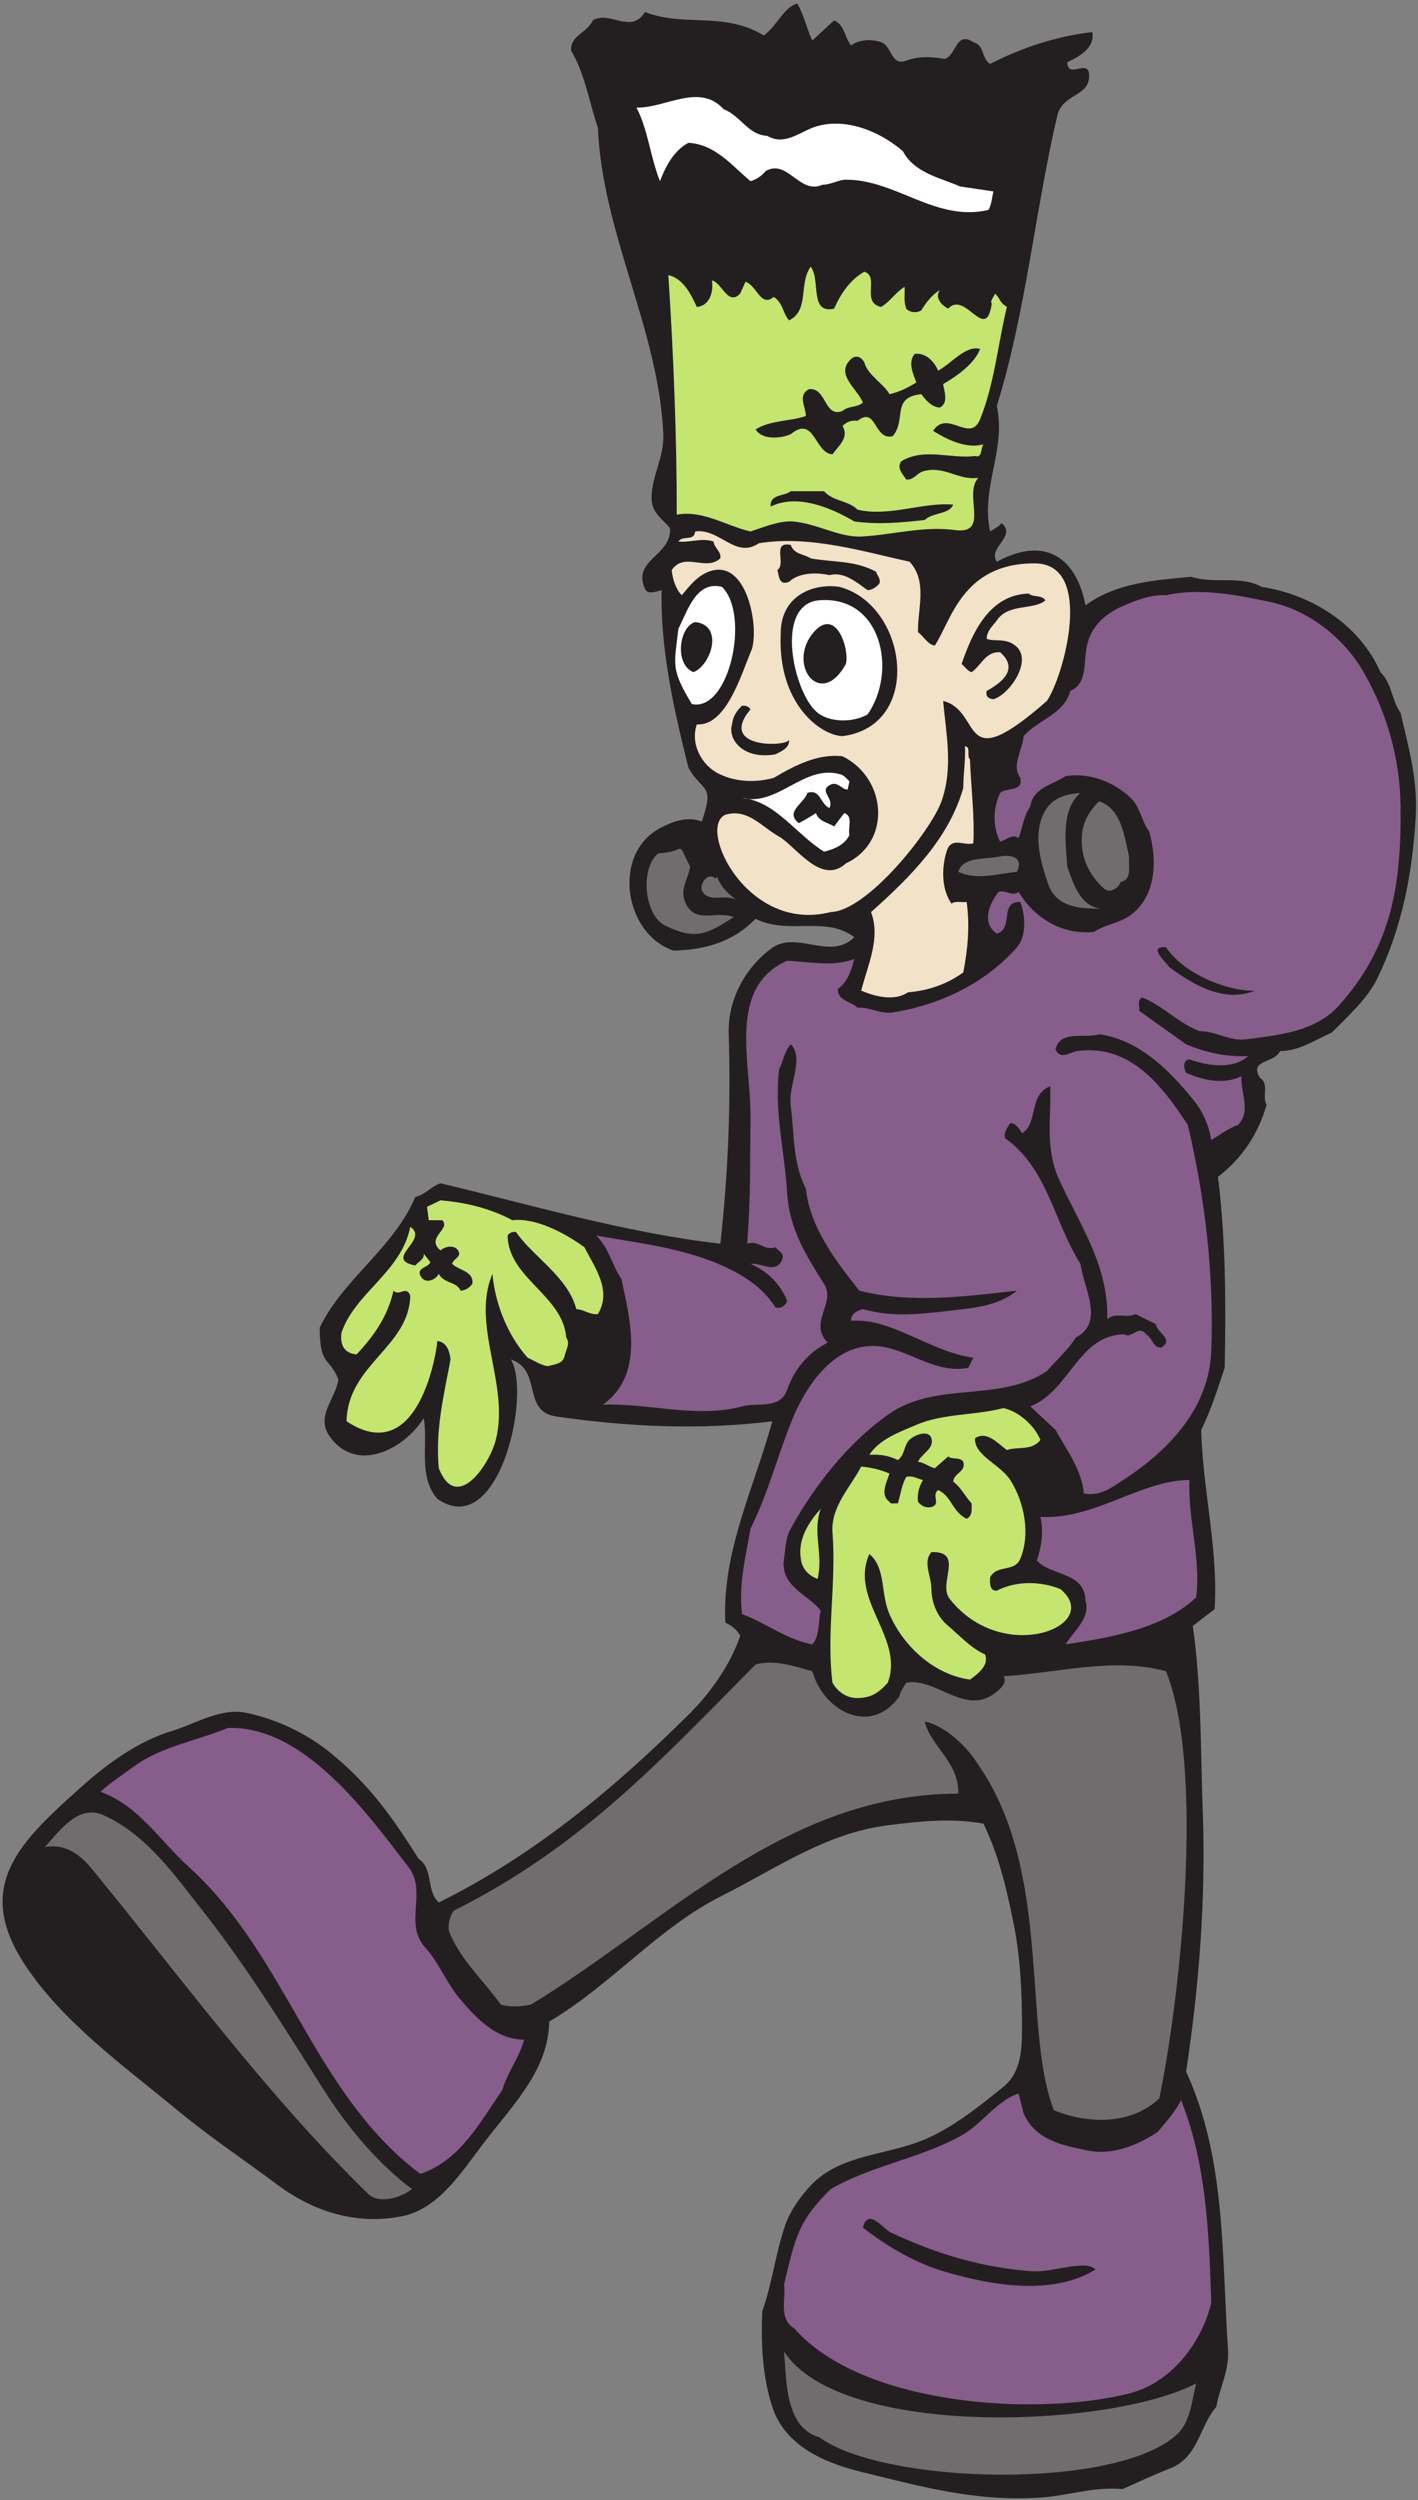 <?xml version="1.0" encoding="UTF-8" standalone="no"?>
<svg
   xmlns:dc="http://purl.org/dc/elements/1.1/"
   xmlns:cc="http://creativecommons.org/ns#"
   xmlns:rdf="http://www.w3.org/1999/02/22-rdf-syntax-ns#"
   xmlns:svg="http://www.w3.org/2000/svg"
   xmlns="http://www.w3.org/2000/svg"
   viewBox="0 0 568 1001.333"
   height="1001.333"
   width="568"
   xml:space="preserve"
   id="svg2"
   version="1.1"><rect x="0" y="0" width="568" height="1001.333" fill="#808080" stroke="none"/><defs
     id="defs6" /><g
     transform="matrix(1.333,0,0,-1.333,0,1001.333)"
     id="g10"><g
       transform="scale(0.1)"
       id="g12"><path
         id="path14"
         style="fill:#231f20;fill-opacity:1;fill-rule:evenodd;stroke:none"
         d="m 2395.68,7501.12 c 20.88,-34.56 30.24,-81.36 45.36,-110.88 l 65.52,60.48 c 32.4,-14.4 30.24,-49.68 51.12,-75.6 23.76,18.72 61.92,19.44 90,10.08 33.12,-11.52 29.52,-73.44 75.6,-55.44 38.88,14.4 79.92,11.52 115.92,5.04 35.28,11.52 33.12,84.96 85.68,50.4 35.28,-10.08 23.04,-48.24 50.4,-65.52 95.76,49.68 203.76,84.24 306.72,95.76 10.08,-46.8 -39.6,-74.16 -74.88,-90.72 1.44,-51.12 61.92,10.08 65.52,-35.28 5.04,-69.84 -79.92,-56.16 -95.76,-126 -66.96,-286.56 -93.6,-588.24 -181.44,-871.2 28.8,-132.48 -48.96,-244.8 -20.16,-377.28 11.52,7.92 24.48,12.96 34.56,25.2 46.8,-40.32 -43.2,-73.44 -14.4,-115.92 154.8,83.52 241.92,0 266.4,-131.04 93.6,68.4 210.24,75.6 317.52,85.68 69.12,-22.32 149.04,5.04 211.68,-30.24 149.76,-23.04 293.76,-112.32 357.12,-256.32 35.28,-34.56 33.12,-84.24 60.48,-121.68 23.04,-102.24 52.56,-198 45.36,-316.8 -10.08,-165.6 -40.32,-328.32 -115.92,-483.12 -29.52,-60.48 -91.44,-115.92 -136.08,-161.28 -51.12,-22.32 -99.36,-56.16 -155.52,-55.44 -15.84,-37.44 -94.32,-24.48 -60.48,-80.64 29.52,-18 5.04,-56.88 20.16,-80.64 -25.2,-87.84 -74.16,-162 -146.16,-216.72 23.76,-190.8 23.76,-383.04 20.16,-573.84 -20.88,-61.92 -41.04,-127.44 -70.56,-186.48 4.32,-179.28 51.84,-360 40.32,-538.56 l -65.52,-50.4 c 26.64,-189.36 23.04,-378 30.24,-568.8 8.64,-256.32 -11.52,-514.08 -50.4,-770.4 120.96,-262.08 106.56,-557.282 126,-835.918 4.32,-60.481 -25.92,-115.922 -35.28,-171.364 C 3602.4,220.48 3602.4,127.602 3513.84,94.481 3466.32,75.762 3420.24,54.16 3373.44,33.281 3288.48,41.199 3215.04,14.559 3131.52,8.078 2935.68,-6.32 2767.2,41.199 2592.96,83.68 2485.68,109.602 2360.4,158.559 2320.8,280.238 c -30.96,95.043 -33.84,192.961 -30.24,287.282 30.24,84.242 38.88,171.359 69.84,261.359 16.56,44.641 46.8,86.402 80.64,121.68 90.72,90.721 227.52,84.961 342.72,135.361 84.24,37.44 156.96,95.76 231.84,156.24 54,43.92 55.44,115.92 55.44,176.4 0,105.84 -4.32,212.4 -25.92,317.52 -20.88,103.68 -44.64,203.76 -90,296.64 -97.92,17.28 -190.08,7.2 -287.28,-5.04 -185.76,-23.04 -337.68,-131.04 -498.24,-211.68 -191.52,-95.76 -331.92,-267.12 -519.12,-378 -2.88,-144 -104.4,-244.8 -190.8,-357.12 C 1393.44,995.922 1323.6,878.559 1212.72,854.078 1071.6,823.84 937.68,868.48 829.68,950.559 731.039,1024 628.801,1092.4 533.039,1171.6 368.879,1306.96 186.719,1438 74.398,1609.36 -84,1850.56 66.481,1983.76 250.801,2148.64 c 75.597,66.96 164.879,131.04 262.078,161.28 75.601,22.32 151.203,73.44 231.84,54.72 84.961,-18.72 166.32,-56.16 236.883,-110.16 124.558,-97.92 195.838,-200.16 276.478,-327.6 45.36,-30.24 21.6,-95.76 60.48,-131.04 288.72,142.56 532.08,347.04 755.28,568.8 63.36,64.08 120.96,146.16 150.48,231.84 -7.92,18 -28.08,32.4 -44.64,40.32 -10.8,212.4 86.4,404.64 141.12,604.8 -216.72,-27.36 -435.6,-16.56 -649.44,14.4 -104.4,15.12 -40.32,138.96 -136.08,171.36 62.64,-105.84 -37.44,-548.64 -221.76,-418.32 -58.32,69.84 -25.92,164.88 -40.32,241.92 -58.32,-93.6 -201.6,-167.76 -282.239,-55.44 -43.199,61.92 15.839,109.44 25.919,171.36 -26.642,69.12 -56.161,37.44 -56.161,156.24 69.841,145.44 222.481,239.04 287.281,392.4 28.08,5.76 48.96,32.4 75.6,41.04 267.84,-63.36 555.84,-149.04 840.96,-181.44 23.76,210.24 31.68,421.2 25.2,629.28 -3.6,99.36 45.36,195.12 126,256.32 75.6,59.04 178.56,-37.44 251.28,35.28 -84.96,65.52 -200.16,5.76 -296.64,55.44 -66.96,-69.84 -151.92,-93.6 -246.96,-95.76 -147.6,50.4 -185.76,289.44 -40.32,367.92 36.72,19.44 80.64,36.72 126,20.16 38.88,115.92 3.6,84.24 -40.32,161.28 -43.92,174.96 -84.96,357.84 -80.64,533.52 -14.4,-2.88 -41.76,-15.84 -50.4,5.04 -38.16,87.84 80.64,97.2 75.6,181.44 -24.48,29.52 -57.6,47.52 -55.44,95.04 2.16,65.52 38.16,118.8 35.28,187.2 -13.68,315.36 -182.88,600.48 -196.56,920.88 -26.64,77.76 -38.16,160.56 -80.64,231.84 -2.16,46.08 47.52,51.84 65.52,90.72 49.68,30.24 116.64,-43.2 156.24,25.2 115.92,-46.08 238.32,2.16 357.12,-70.56 39.6,27.36 59.76,84.96 100.8,95.76" /><path
         id="path16"
         style="fill:#ffffff;fill-opacity:1;fill-rule:evenodd;stroke:none"
         d="m 2174.64,7183.6 c 51.12,-19.44 72.72,-77.04 131.04,-79.92 54.72,-32.4 102.24,16.56 151.2,29.52 89.28,24.48 188.64,-17.28 256.32,-75.6 34.56,-66.24 115.2,-80.64 171.36,-105.84 l 100.8,-15.12 c -5.04,-18 -5.04,-38.88 -15.12,-55.44 -157.68,-37.44 -277.92,91.44 -428.4,90.72 -21.6,0 -45.36,-15.12 -70.56,-15.12 -69.12,-30.96 -104.4,79.2 -170.64,41.04 -10.08,-12.96 -28.08,-25.92 -45.36,-30.24 -54.72,45.36 -105.84,110.88 -186.48,115.2 -43.92,-23.04 -68.4,-70.56 -85.68,-115.2 -28.8,72 -36,155.52 -70.56,221.04 87.84,-2.16 188.64,75.6 262.08,-5.04" /><path
         id="path18"
         style="fill:#f1e2c8;fill-opacity:1;fill-rule:evenodd;stroke:none"
         d="m 2914.8,5230.24 c 2.88,-83.52 14.4,-171.36 10.08,-252 -27.36,-9.36 -66.24,22.32 -80.64,-25.2 -16.56,-55.44 -12.96,-116.64 15.12,-156.24 11.52,9.36 30.24,2.88 45.36,5.04 10.08,-69.84 3.6,-141.84 -10.08,-211.68 -48.96,-35.28 -104.4,-54.72 -166.32,-59.76 -41.04,-28.08 -100.08,-12.24 -140.4,5.04 19.44,77.04 59.04,156.96 29.52,236.16 121.68,108 234.72,223.2 277.2,372.96 0,42.48 7.2,84.24 5.04,125.28 19.44,-2.88 3.6,-28.8 15.12,-39.6" /><path
         id="path20"
         style="fill:#ffffff;fill-opacity:1;fill-rule:evenodd;stroke:none"
         d="m 2552.64,5164 -5.76,-24.48 c -18,0.72 -28.8,24.48 -50.4,15.12 -39.6,-18.72 12.24,-41.04 -4.32,-70.56 -27.36,12.24 -27.36,59.04 -66.24,45.36 -7.92,-30.24 -69.84,-57.6 -25.2,-90.72 17.28,9.36 37.44,20.88 51.12,30.24 8.64,-25.92 36,-28.08 54.72,-40.32 l 30.24,40.32 c 28.08,-8.64 10.08,-43.92 15.84,-65.52 -13.68,-30.24 -48.24,-43.92 -76.32,-50.4 -83.52,51.12 -146.16,151.92 -246.24,161.28 108.72,-26.64 186.48,103.68 296.64,70.56 10.08,-2.88 17.28,-12.24 25.92,-20.88" /><path
         id="path22"
         style="fill:#706d6e;fill-opacity:1;fill-rule:evenodd;stroke:none"
         d="m 3246.72,5129.44 c -59.04,-50.4 -44.64,-146.16 -39.6,-221.76 18,-48.24 36.72,-118.08 100.8,-126 -58.32,0 -131.04,2.16 -156.96,70.56 -23.76,68.4 -52.56,162.72 -5.04,231.84 23.76,33.12 61.92,42.48 100.8,45.36" /><path
         id="path24"
         style="fill:#706d6e;fill-opacity:1;fill-rule:evenodd;stroke:none"
         d="m 3392.88,4937.92 c -2.16,-28.08 9.36,-69.84 -25.2,-75.6 -7.2,-20.16 -33.12,-35.28 -50.4,-20.16 -48.24,43.92 -72.72,100.08 -65.52,166.32 4.32,36.72 22.32,68.4 51.12,95.76 66.96,-22.32 75.6,-104.4 90,-166.32" /><path
         id="path26"
         style="fill:#706d6e;fill-opacity:1;fill-rule:evenodd;stroke:none"
         d="m 2073.84,4907.68 c -5.04,-35.28 -31.68,-66.24 -15.12,-105.84 28.8,-69.12 92.88,-24.48 146.16,-45.36 -77.04,-48.96 -112.32,-72 -206.64,-25.2 -62.64,31.68 -75.6,171.36 -20.16,216.72 88.56,3.6 52.56,46.08 95.76,-40.32" /><path
         id="path28"
         style="fill:#706d6e;fill-opacity:1;fill-rule:evenodd;stroke:none"
         d="m 3055.92,4892.56 c -59.04,-6.48 -121.68,-25.92 -176.4,0 14.4,45.36 77.76,36.72 120.96,45.36 32.4,6.48 77.76,2.16 55.44,-45.36" /><path
         id="path30"
         style="fill:#706d6e;fill-opacity:1;fill-rule:evenodd;stroke:none"
         d="m 2149.44,4872.4 5.04,5.04 c 12.96,-30.96 31.68,-50.4 60.48,-70.56 -35.28,21.6 -87.84,-10.8 -105.84,30.24 -7.92,18.72 19.44,56.16 40.32,35.28" /><path
         id="path32"
         style="fill:#c4e570;fill-opacity:1;fill-rule:evenodd;stroke:none"
         d="m 1539.6,3845.68 c 67.68,7.92 153.36,-35.28 216.72,-81.36 30.24,-59.76 83.52,-129.6 40.32,-200.88 -24.48,-2.16 -41.76,13.68 -64.8,15.12 -25.2,96.48 -128.16,155.52 -181.44,231.84 -10.8,0.72 -18.72,-1.44 -25.2,-10.8 2.88,-128.88 166.32,-179.28 176.4,-306.72 12.96,-18 -1.44,-37.44 -5.04,-55.44 -5.04,-23.76 -31.68,-25.2 -51.12,-30.24 -22.32,3.6 -39.6,16.56 -59.76,25.2 -62.64,69.84 -98.64,167.04 -105.84,252 -65.52,-154.8 52.56,-330.48 10.08,-498.96 -20.16,-77.04 -118.8,-219.6 -171.36,-84.96 -10.8,118.08 15.84,221.04 35.28,326.88 -2.88,25.2 -11.52,52.56 -40.32,55.44 5.76,18.72 -41.04,-394.56 -272.16,-241.2 3.6,170.64 187.92,222.48 191.52,377.28 -11.52,32.4 -33.12,-3.6 -50.4,15.12 -17.28,-77.04 -58.32,-135.36 -110.88,-191.52 -29.52,2.16 -51.84,20.88 -45.36,65.52 41.04,120.24 179.28,181.44 206.64,317.52 59.04,-38.16 -83.52,-96.48 15.12,-115.92 8.64,11.52 28.08,18.72 25.2,35.28 l 20.16,-25.2 c -5.04,-15.84 -41.76,-16.56 -30.24,-40.32 12.24,-25.92 43.92,-15.84 55.44,5.04 16.56,-30.24 53.28,-22.32 65.52,-50.4 13.68,0.72 25.92,7.92 35.28,20.16 5.04,39.6 -40.32,39.6 -60.48,60.48 1.44,13.68 25.92,19.44 20.16,35.28 -8.64,23.04 -40.32,18.72 -55.44,5.04 -46.08,38.88 33.12,64.08 5.04,90.72 h -40.32 l -5.04,40.32 40.32,19.44 c 77.04,-6.48 150.48,-24.48 216,-59.76" /><path
         id="path34"
         style="fill:#c4e570;fill-opacity:1;fill-rule:evenodd;stroke:none"
         d="m 3126.48,3185.44 c -25.2,-33.12 -69.12,-19.44 -100.8,-30.24 -28.08,20.16 -60.48,59.04 -95.76,35.28 -2.88,-51.84 74.16,-77.04 105.84,-125.28 42.48,-66.24 61.2,-162.72 30.24,-236.88 -18,-41.76 -69.12,-15.84 -90.72,-55.44 -0.72,-16.56 -2.16,-41.76 20.16,-40.32 58.32,30.24 131.04,28.8 190.8,5.04 132.48,-109.44 -172.08,-232.56 -331.92,-30.24 -38.16,46.08 46.08,144 -55.44,141.12 -26.64,-30.24 0,-72.72 0,-110.88 0.72,-46.08 20.16,-85.68 50.4,-110.88 36,-30.24 68.4,-66.96 110.88,-85.68 12.24,-32.4 -19.44,-56.88 -45.36,-75.6 -105.84,14.4 -198.72,97.2 -241.92,196.56 -27.36,61.92 -10.08,138.96 -60.48,180.72 -61.2,-137.52 105.84,-251.28 55.44,-386.64 -28.08,-30.96 -49.68,-45.36 -90.72,-46.08 -31.68,-0.72 -59.76,18 -75.6,46.08 -18.72,148.32 12.24,301.68 0,452.16 -5.04,77.04 54.72,136.08 86.4,197.28 25.92,-2.16 56.16,-8.64 84.96,-20.88 -7.2,-24.48 -30.24,-63.36 0,-84.96 5.04,-9.36 17.28,-2.88 25.2,-5.04 7.92,26.64 11.52,56.16 25.2,79.92 20.16,5.04 33.84,-6.48 50.4,-9.36 -11.52,-19.44 -18,-40.32 -15.12,-65.52 10.08,-12.96 24.48,-19.44 40.32,-15.84 30.24,9.36 -1.44,34.56 20.16,51.12 41.76,-19.44 41.04,-64.08 85.68,-86.4 18.72,9.36 14.4,28.8 15.12,46.08 -19.44,20.88 -33.12,49.68 -55.44,65.52 2.16,27.36 38.88,28.08 30.24,59.76 -10.8,15.84 -33.12,5.04 -45.36,15.84 l -40.32,-35.28 c -18,4.32 -31.68,17.28 -50.4,19.44 11.52,25.2 49.68,39.6 40.32,70.56 -7.92,25.2 -44.64,11.52 -60.48,0 -23.76,-16.56 -16.56,-47.52 -40.32,-65.52 -25.2,12.96 -54,18 -85.68,15.84 30.96,47.52 90.72,68.4 141.12,90 79.92,34.56 176.4,28.08 262.08,50.4 46.08,-10.8 92.16,-51.12 110.88,-95.76" /><path
         id="path36"
         style="fill:#875d8b;fill-opacity:1;fill-rule:evenodd;stroke:none"
         d="m 3574.32,3065.2 c -5.04,-117.36 35.28,-239.04 20.16,-352.8 -100.8,-95.04 -260.64,-120.96 -392.4,-141.12 22.32,38.16 76.32,78.48 59.76,131.04 -2.16,87.84 -102.96,73.44 -146.16,120.96 14.4,42.48 20.88,87.12 10.8,131.04 161.28,-9.36 303.12,110.88 447.84,110.88" /><path
         id="path38"
         style="fill:#c4e570;fill-opacity:1;fill-rule:evenodd;stroke:none"
         d="m 2466.24,2978.8 c -25.92,-73.44 8.64,-134.64 -9.36,-210.96 -28.8,10.8 -46.8,31.68 -50.4,60.48 -9.36,60.48 24.48,110.88 59.76,150.48" /><path
         id="path40"
         style="fill:#706d6e;fill-opacity:1;fill-rule:evenodd;stroke:none"
         d="m 2441.04,2490.64 c 33.84,-121.68 177.12,-195.84 262.08,-74.88 1.44,15.12 12.96,26.64 20.16,40.32 90,16.56 176.4,-100.8 267.12,-30.96 15.84,12.24 37.44,31.68 25.2,50.4 162.72,9.36 327.6,58.32 488.16,15.12 118.08,-292.32 42.48,-984.24 -20.16,-1283.76 -87.84,-82.08 -218.88,-75.6 -316.8,-35.28 -95.76,246.96 -3.6,715.68 -226.8,1037.52 -36.72,59.76 -104.4,119.52 -161.28,130.32 18.72,-76.32 103.68,-121.68 100.8,-216.72 -519.12,0 -876.96,-385.92 -1283.76,-633.6 -28.08,-6.48 -63.36,-8.64 -90.72,0 -55.44,76.32 -122.4,135.36 -156.24,221.04 -2.16,23.76 2.16,43.2 15.12,61.2 378.72,189.36 612.72,442.08 906.48,739.44 59.76,15.84 116.64,-5.76 170.64,-20.16" /><path
         id="path42"
         style="fill:#875d8b;fill-opacity:1;fill-rule:evenodd;stroke:none"
         d="m 1227.84,1901.68 c 56.88,-74.16 -15.84,-169.2 50.4,-241.92 42.48,-46.8 63.36,-106.56 105.84,-156.24 49.68,-57.6 106.56,-118.8 190.8,-120.24 -14.4,-54 -50.4,-97.92 -65.52,-151.2 -66.96,-96.48 -126,-210.96 -246.24,-251.998 -321.839,241.918 -399.6,653.758 -694.8,921.598 -89.281,81.36 -151.199,184.32 -266.398,226.8 31.68,28.8 64.078,48.96 100.078,75.6 83.52,61.2 188.641,77.04 282.238,115.92 230.403,8.64 422.642,-261.36 543.602,-418.32" /><path
         id="path44"
         style="fill:#706d6e;fill-opacity:1;fill-rule:evenodd;stroke:none"
         d="M 608.641,1771.36 C 744,1600 859.199,1411.36 976.559,1227.04 1044.96,1119.76 1137.12,1009.6 1237.92,934.719 1203.36,907.359 1138.56,889.359 1106.88,919.602 799.441,1219.12 546.719,1566.88 276,1896.64 c -33.121,41.04 -79.918,77.76 -141.121,65.52 46.801,51.84 101.519,129.6 176.402,95.76 128.879,-58.32 212.399,-178.56 297.36,-286.56" /><path
         id="path46"
         style="fill:#706d6e;fill-opacity:1;fill-rule:evenodd;stroke:none"
         d="m 3594.48,350.801 c -12.96,-53.281 -18,-115.199 -55.44,-151.199 -178.56,-170.641 -882,-154.083 -1077.84,-10.082 -25.92,6.48 -51.12,25.921 -65.52,50.402 -35.28,59.039 -33.84,141.117 -39.6,206.637 170.64,-262.797 981.36,-230.399 1238.4,-95.758" /><path
         id="path48"
         style="fill:#c4e570;fill-opacity:1;fill-rule:evenodd;stroke:none"
         d="m 2506.56,6584.56 c 18.72,42.48 46.8,86.4 90.72,110.88 46.8,-14.4 -10.8,-92.88 50.4,-105.84 29.52,18 41.76,42.48 70.56,60.48 1.44,-25.2 -3.6,-40.32 5.04,-65.52 10.8,-12.24 32.4,-13.68 45.36,-5.04 12.96,21.6 31.68,46.8 55.44,60.48 -16.56,-23.04 6.48,-46.08 25.2,-55.44 51.84,56.16 113.04,-106.56 131.04,15.12 -6.48,7.92 6.48,20.16 10.08,30.24 19.44,-21.6 11.52,-24.48 35.28,-40.32 -27.36,-113.04 -37.44,-231.12 -80.64,-337.68 -30.24,-73.44 -97.92,31.68 -141.12,-34.56 36.72,-23.04 99.36,-56.16 151.2,-40.32 -8.64,-12.24 -2.88,-42.48 -25.2,-35.28 -74.16,-9.36 -151.92,25.92 -221.76,-15.84 -14.4,-20.88 4.32,-38.16 15.12,-54.72 21.6,-2.88 32.4,19.44 50.4,24.48 64.08,18.72 104.4,-28.08 166.32,-19.44 -46.8,-48.96 36.72,-171.36 -70.56,-156.96 -94.32,12.96 -191.52,-15.12 -281.52,-19.44 -66.96,-2.88 -136.08,40.32 -206.64,45.36 -39.6,2.16 -84.96,-16.56 -126,-30.24 -74.16,17.28 -144.72,65.52 -221.76,50.4 0.72,219.6 -9.36,480.24 -25.2,720 44.64,-10.08 67.68,-56.88 85.68,-95.76 40.32,3.6 50.4,48.24 45.36,79.92 30.96,-7.92 48.24,-78.48 84.96,-39.6 l 15.84,35.28 c 34.56,-10.8 45.36,-78.48 84.96,-45.36 28.8,-18.72 26.64,-48.96 46.08,-70.56 61.92,30.96 28.08,109.44 64.8,161.28 30.96,-38.88 -5.04,-143.28 70.56,-126 z m -30.24,-548.64 c 28.8,-31.68 71.28,-26.64 100.8,-55.44 95.76,-22.32 198,23.76 287.28,15.12 -12.96,-30.24 -60.48,-22.32 -85.68,-46.08 -70.56,-7.92 -141.12,-14.4 -211.68,-4.32 -75.6,44.64 -173.52,82.8 -251.28,44.64 -2.88,38.16 40.32,30.24 60.48,46.08 33.12,0 73.44,0 100.08,0 z m 468.72,427.68 c -15.84,-43.92 -69.12,-81.36 -110.88,-105.84 2.88,-20.88 17.28,-56.16 -10.08,-70.56 -24.48,2.16 -41.04,20.88 -55.44,40.32 -91.44,-9.36 -43.92,-74.88 -85.68,-126 -56.88,-15.12 -48.24,91.44 -105.84,46.08 -18,2.16 -33.12,-2.88 -45.36,-15.84 20.88,-34.56 -12.24,-59.76 -30.24,-84.96 -53.28,2.88 -54,119.52 -125.28,60.48 -34.56,-14.4 -86.4,-16.56 -105.84,14.4 47.52,28.8 100.8,23.04 151.2,40.32 0,28.08 -25.92,61.2 9.36,80.64 53.28,5.76 45.36,-87.12 100.8,-65.52 17.28,15.84 43.2,9.36 61.2,25.2 -16.56,41.04 -79.92,82.08 -40.32,126 14.4,17.28 32.4,15.84 44.64,-5.04 9.36,-38.16 59.04,-64.8 75.6,-95.76 28.8,6.48 55.44,19.44 80.64,35.28 -9.36,25.2 -25.92,60.48 -5.04,85.68 33.12,5.04 59.76,-23.76 70.56,-50.4 41.04,22.32 82.8,77.04 126,65.52" /><path
         id="path50"
         style="fill:#ffffff;fill-opacity:1;fill-rule:evenodd;stroke:none"
         d="m 2169.6,5748.64 c 85.68,-84.24 21.6,-377.28 -90.72,-352.08 -63.36,105.84 -53.28,115.2 -40.32,226.08 27.36,53.28 53.28,145.44 131.04,126 z m -85.68,-256.32 c -58.32,23.04 -43.2,137.52 5.04,150.48 86.4,-8.64 48.96,-128.88 -5.04,-150.48" /><path
         id="path52"
         style="fill:#f1e2c8;fill-opacity:1;fill-rule:evenodd;stroke:none"
         d="m 2280.48,5879.68 c 154.08,25.2 318.96,-26.64 452.88,-55.44 54.72,-59.76 23.76,-141.84 25.2,-211.68 17.28,-12.96 29.52,-37.44 50.4,-40.32 48.96,72.72 82.08,248.4 301.68,246.96 179.28,-2.16 85.68,-339.84 35.28,-413.28 -268.56,-235.44 -189.36,-31.68 -311.76,0 8.64,-99.36 30.96,-200.16 -5.04,-301.68 -31.68,-88.56 -223.2,-329.76 -332.64,-332.64 -252,-64.8 -402.48,254.88 -316.8,292.32 67.68,20.16 110.16,-37.44 161.28,-65.52 50.4,-28.8 126.72,-148.32 200.88,-80.64 138.24,64.08 123.12,256.32 -10.08,321.84 -74.88,8.64 -144,-28.08 -206.64,-64.8 -54,-15.12 -113.04,-12.24 -160.56,10.08 -57.6,25.92 -90.72,93.6 -70.56,150.48 89.28,-5.76 133.92,152.64 165.6,226.8 21.6,73.44 -18,275.76 -130.32,231.84 -35.28,-13.68 -56.16,-41.76 -80.64,-70.56 -17.28,17.28 -27.36,47.52 -30.24,75.6 38.88,56.16 102.24,-5.04 146.16,35.28 3.6,20.88 -18.72,30.96 -20.16,50.4 -35.28,12.24 -71.28,-3.6 -105.84,0 12.96,20.16 46.8,-0.72 50.4,30.24 73.44,10.8 120.96,-83.52 191.52,-35.28 z m 861.12,-171.36 c -35.28,-30.96 -110.88,-7.92 -146.16,-60.48 -12.24,-16.56 -30.96,-32.4 -30.24,-55.44 22.32,-9.36 55.44,3.6 85.68,-20.16 54.72,-42.48 -15.84,-146.16 -65.52,-161.28 -15.12,1.44 -24.48,8.64 -20.16,25.2 50.4,27.36 95.04,67.68 40.32,115.92 -43.2,3.6 -57.6,-40.32 -85.68,-59.76 -12.24,2.88 -20.16,16.56 -30.24,24.48 32.4,95.04 83.52,208.08 201.6,211.68 14.4,-12.24 37.44,-2.88 50.4,-20.16 z m -705.6,126 c 61.92,-12.24 132.48,-5.04 196.56,-40.32 3.6,-12.24 14.4,-20.16 10.08,-35.28 -10.08,-11.52 -20.88,-18.72 -35.28,-20.16 -34.56,24.48 -72,56.88 -115.2,45.36 -34.56,7.92 -90,9.36 -120.96,-20.16 -31.68,-12.24 -29.52,18 -35.28,35.28 28.08,18.72 -18.72,87.12 40.32,75.6 9.36,-28.8 40.32,-27.36 59.76,-40.32 z m 86.4,-85.68 c 205.2,-54 253.44,-416.88 9.36,-448.56 -68.4,2.88 -195.12,99.36 -185.76,307.44 -0.72,115.92 99.36,152.64 176.4,141.12 z m -267.12,-367.92 c -102.96,-122.4 121.68,-112.32 115.92,-90 2.16,-25.92 -21.6,-35.28 -41.04,-45.36 -101.52,-17.28 -144,49.68 -130.32,90 2.16,21.6 12.24,40.32 30.24,56.16 10.08,0.72 18.72,-1.44 25.2,-10.8" /><path
         id="path54"
         style="fill:#ffffff;fill-opacity:1;fill-rule:evenodd;stroke:none"
         d="m 2607.36,5365.6 c -42.48,-25.2 -116.64,-25.92 -154.08,7.92 -69.12,60.48 -126.72,322.56 7.92,334.8 187.92,15.12 236.16,-212.4 146.16,-342.72 z m -65.52,151.2 c -74.16,-135.36 -176.4,-6.48 -100.8,90.72 70.56,87.84 112.32,-46.08 100.8,-90.72" /><path
         id="path56"
         style="fill:#875d8b;fill-opacity:1;fill-rule:evenodd;stroke:none"
         d="m 4097.76,5492.32 c 71.28,-124.56 109.44,-262.08 110.88,-403.2 1.44,-108.72 -4.32,-227.52 -35.28,-332.64 -28.8,-98.64 -77.76,-185.76 -150.48,-266.4 -70.56,-78.48 -182.88,-88.56 -277.2,-100.8 -51.84,-6.48 -90.72,24.48 -141.12,24.48 -63.36,23.76 -110.16,76.32 -171.36,100.8 -18,-6.48 -7.2,-26.64 -10.08,-39.6 l 141.12,-100.8 c 57.6,-24.48 124.56,-38.88 186.48,-35.28 -44.64,-41.04 -120.96,-29.52 -176.4,-10.08 -21.6,-1.44 -16.56,-28.8 -10.08,-40.32 52.56,-23.04 114.48,-36 166.32,-10.08 -3.6,-48.24 30.24,-104.4 -10.08,-146.16 -28.8,-10.08 -54,-30.24 -80.64,-45.36 -7.2,43.92 -25.2,84.24 -50.4,115.92 -72.72,91.44 -165.6,185.04 -286.56,201.6 -44.64,-14.4 -116.64,14.4 -131.04,-45.36 14.4,-33.12 43.2,-8.64 65.52,-5.04 161.28,21.6 256.32,-107.28 331.92,-221.76 52.56,-221.76 79.2,-452.88 70.56,-679.68 -6.48,-168.48 -123.12,-297.36 -272.16,-392.4 -31.68,-20.88 -64.8,-44.64 -110.88,-35.28 -6.48,72 -51.12,129.6 -84.96,190.8 l -75.6,70.56 c 119.52,47.52 142.56,213.84 282.24,216.72 21.6,-15.12 43.2,30.24 65.52,0 19.44,-11.52 20.16,-39.6 44.64,-40.32 42.48,24.48 -13.68,45.36 -15.12,70.56 l -60.48,30.24 c -28.8,-13.68 -60.48,7.2 -85.68,-15.12 4.32,163.44 -84.96,286.56 -146.16,422.64 -41.76,94.32 -21.6,188.64 -25.2,277.2 -66.24,-25.2 -35.28,-112.32 -84.96,-141.12 -6.48,12.24 -19.44,30.96 -35.28,30.24 -7.92,-13.68 -20.88,-26.64 -15.12,-45.36 128.88,-92.16 146.16,-252 226.08,-377.28 10.08,-73.44 73.44,-177.12 -14.4,-221.76 -22.32,-37.44 -60.48,-69.84 -86.4,-100.8 -146.16,-96.48 -332.64,-27.36 -478.08,-131.04 -121.68,-87.12 -219.6,-211.68 -291.6,-342 -15.84,-27.36 -15.84,-60.48 -20.16,-90.72 -13.68,-84.24 78.48,-110.16 110.16,-156.24 -8.64,-33.12 -1.44,-74.16 -25.2,-100.8 -77.76,14.4 -138.96,64.08 -210.96,90.72 -11.52,85.68 10.8,173.52 25.2,257.04 50.4,100.08 80.64,215.28 120.96,316.8 40.32,104.4 125.28,236.16 251.28,231.84 97.92,-2.88 177.12,-85.68 282.24,-65.52 5.04,10.08 10.08,20.16 15.12,30.24 -131.76,18.72 -246.96,120.96 -367.2,110.88 -1.44,20.88 17.28,30.24 35.28,35.28 100.8,-28.8 198,-11.52 301.68,0 57.6,6.48 115.2,18 161.28,55.44 -154.8,-17.28 -316.8,-39.6 -473.76,0 -71.28,90.72 -147.6,187.92 -160.56,306.72 -40.32,77.04 -34.56,167.76 -45.36,246.96 -9.36,63.36 42.48,144 0,186.48 -20.16,-22.32 -22.32,-51.12 -35.28,-75.6 -14.4,-133.92 16.56,-240.48 24.48,-372.24 7.2,-110.16 59.04,-189.36 110.88,-272.16 36.72,-57.6 -48.24,-115.92 10.8,-176.4 -58.32,-29.52 -99.36,-78.48 -121.68,-141.12 -21.6,-61.2 -89.28,-37.44 -135.36,-50.4 -137.52,-36.72 -282.24,10.8 -418.32,5.04 124.56,90 82.8,252 55.44,378 -28.8,42.48 -36.72,92.16 -75.6,130.32 145.44,-25.92 295.2,-40.32 428.4,-115.2 44.64,-25.92 82.08,-56.16 110.16,-100.8 16.56,-5.04 31.68,6.48 35.28,20.16 -21.6,52.56 -61.92,90 -110.16,110.88 31.68,4.32 77.76,-33.12 95.76,14.4 6.48,18.72 -12.96,24.48 -20.88,35.28 -33.84,-11.52 -50.4,22.32 -84.96,10.8 10.8,136.8 8.64,250.56 10.08,382.32 1.44,162 -70.56,388.08 110.16,468 66.96,-3.6 138.24,-18.72 201.6,5.04 -8.64,-33.84 -19.44,-69.12 -49.68,-90 0,-36 40.32,-37.44 59.76,-56.16 34.56,2.16 72.72,-20.16 105.84,-14.4 143.28,23.04 277.92,87.84 372.96,195.84 28.8,33.12 25.92,95.04 10.08,136.08 -64.08,2.16 -18.72,-79.92 -70.56,-95.04 -46.8,31.68 -23.04,89.28 5.04,125.28 23.04,7.2 40.32,-15.12 60.48,0 46.8,-78.48 130.32,-129.6 226.08,-120.24 36.72,23.76 81.36,26.64 115.92,54.72 72,58.32 74.16,162.72 50.4,246.96 -23.76,31.68 -25.92,72 -55.44,100.8 -51.84,49.68 -126.72,77.04 -195.84,65.52 -38.16,-25.2 -98.64,-35.28 -105.84,-90.72 -20.16,-28.8 -23.76,-64.08 -35.28,-95.76 -19.44,15.12 -37.44,-5.76 -55.44,-10.08 -22.32,41.04 -22.32,100.8 0,146.16 18.72,18 69.84,1.44 60.48,45.36 -27.36,36 6.48,83.52 10.08,125.28 41.04,48.24 121.68,65.52 140.4,136.08 54.72,23.04 37.44,92.16 51.12,141.12 12.96,54 54,89.28 100.08,110.88 43.2,19.44 90.72,38.16 136.08,35.28 103.68,23.04 214.56,0.72 312.48,-20.16 113.76,-23.76 221.04,-105.84 281.52,-210.96 z m -594,-826.56 c 59.76,-87.84 198,-133.92 267.12,-130.32 -92.16,-37.44 -183.6,16.56 -257.04,70.56 -10.8,16.56 -66.96,64.08 -10.08,59.76" /><path
         id="path58"
         style="fill:#875d8b;fill-opacity:1;fill-rule:evenodd;stroke:none"
         d="m 3076.08,1161.52 c 36.72,-81.36 119.52,-95.76 191.52,-110.88 73.44,-15.12 146.88,13.68 210.96,55.44 25.92,30.96 53.28,61.2 70.56,95.76 75.6,-190.8 83.52,-390.238 90.72,-609.121 C 3609.6,468.879 3517.44,351.52 3392.88,320.559 3112.08,250 2590.08,283.84 2386.32,516.398 c -48.24,28.801 -23.76,92.883 -30.24,131.762 33.12,136.078 40.32,189.36 140.4,286.559 123.12,71.281 268.56,91.441 393.12,161.281 59.76,33.12 105.84,104.4 171.36,126 z M 2677.92,803.68 c 136.8,-64.078 272.88,-105.121 423.36,-115.918 64.08,-4.321 160.56,36.718 190.8,5.039 -128.88,-78.481 -306,-48.242 -442.8,-9.36 -93.6,25.918 -177.84,74.879 -256.32,135.36 15.84,61.918 59.04,-2.879 84.96,-15.121" /></g></g></svg>